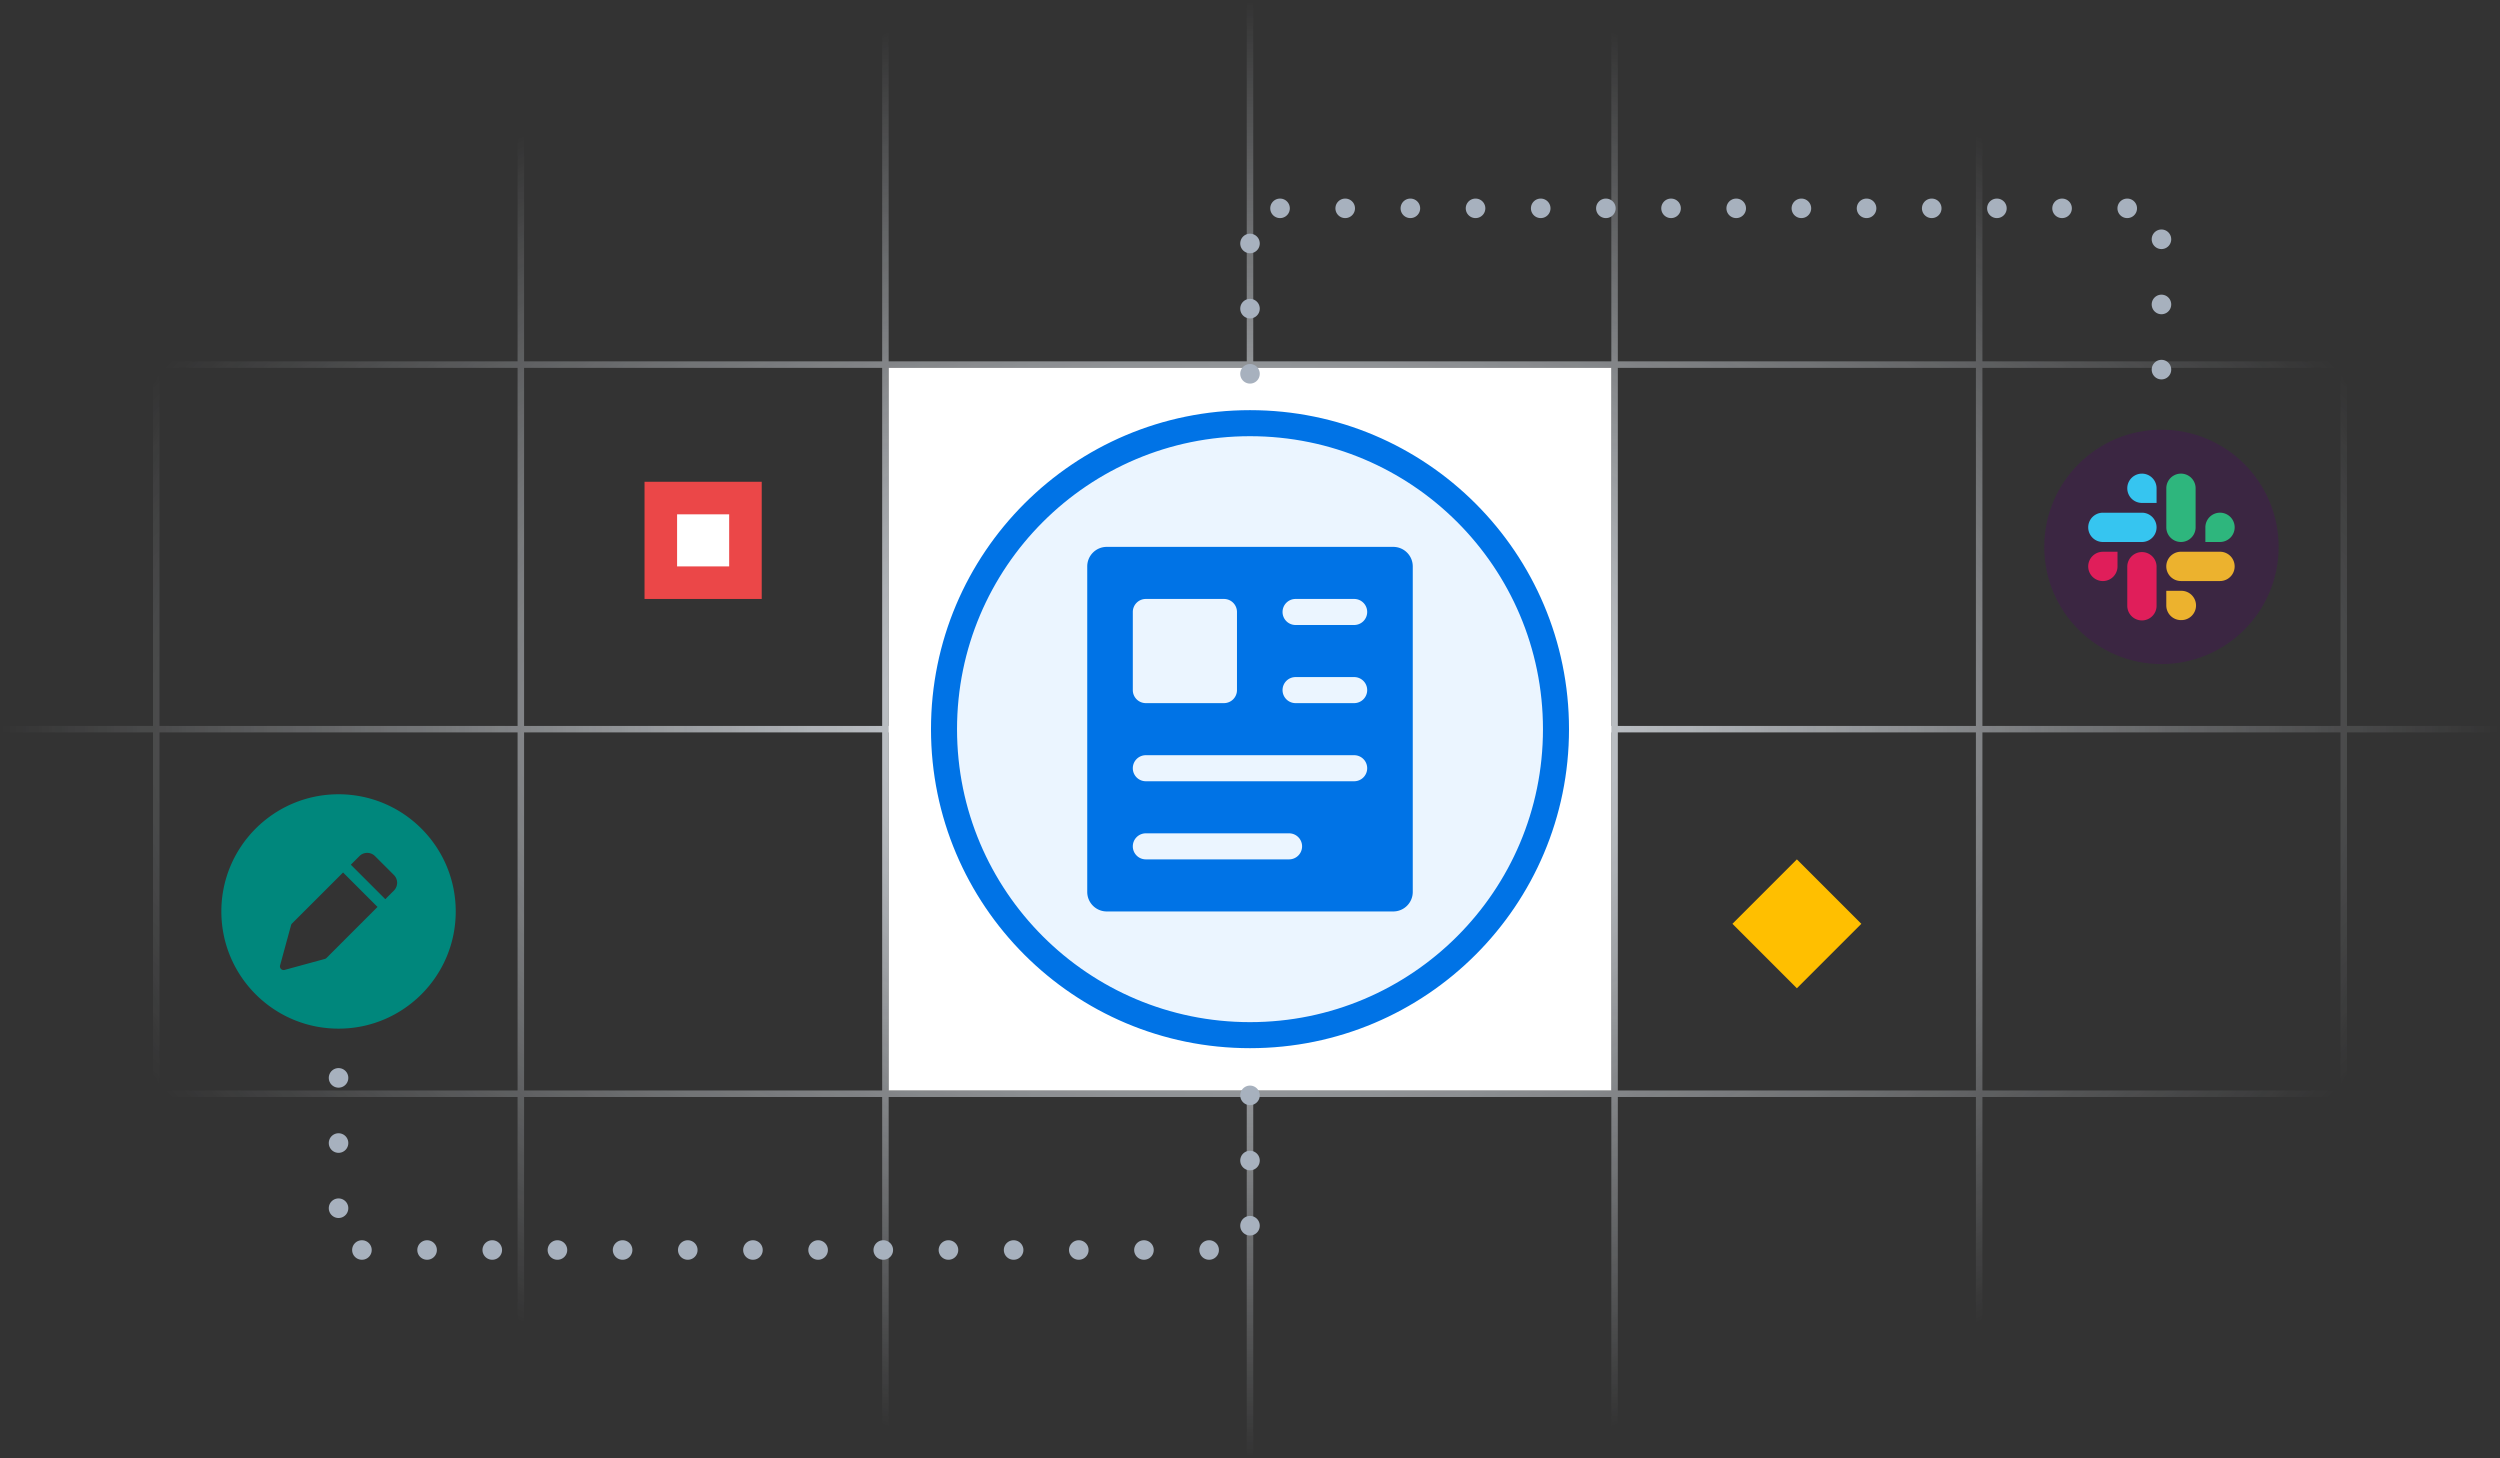<svg width="384" height="224" viewBox="0 0 384 224" fill="none" xmlns="http://www.w3.org/2000/svg"><rect x="0" y="0" width="384" height="224" fill="#333333" stroke="none"/><mask id="submit-article_svg__b" style="mask-type:alpha" maskUnits="userSpaceOnUse" x="0" y="0" width="384" height="224"><path fill="url(#submit-article_svg__a)" d="M0 0h384v224H0z"/></mask><g mask="url(#submit-article_svg__b)" stroke="#E0E5EB"><path d="M-32 0h56v56h-56zM24 0h56v56H24zM80 0h56v56H80zM136 0h56v56h-56zM192 0h56v56h-56zM248 0h56v56h-56zM304 0h56v56h-56zM360 0h56v56h-56zM-32 56h56v56h-56zM24 56h56v56H24zM80 56h56v56H80zM136 56h56v56h-56zM192 56h56v56h-56zM248 56h56v56h-56zM304 56h56v56h-56zM360 56h56v56h-56zM-32 112h56v56h-56zM24 112h56v56H24zM80 112h56v56H80zM136 112h56v56h-56zM192 112h56v56h-56zM248 112h56v56h-56zM304 112h56v56h-56zM360 112h56v56h-56zM-32 168h56v56h-56zM24 168h56v56H24zM80 168h56v56H80zM136 168h56v56h-56zM192 168h56v56h-56zM248 168h56v56h-56zM304 168h56v56h-56zM360 168h56v56h-56z"/></g><path fill-rule="evenodd" clip-rule="evenodd" d="M70 140c0 9.941-8.059 18-18 18s-18-8.059-18-18 8.059-18 18-18 18 8.059 18 18Zm-17.307-5.988-7.842 7.84a.558.558 0 0 0-.144.25l-1.687 6.187a.564.564 0 0 0 .69.691l6.188-1.688a.557.557 0 0 0 .25-.144l7.84-7.841-5.295-5.295Zm4.904-2.518 2.91 2.909a1.689 1.689 0 0 1 0 2.386l-1.325 1.325-5.295-5.296 1.324-1.324a1.689 1.689 0 0 1 2.386 0Z" fill="#00877C"/><circle cx="332" cy="84" r="18" fill="#3B2642"/><path fill-rule="evenodd" clip-rule="evenodd" d="M328.999 72.751A2.249 2.249 0 1 0 329 77.25h2.25V75a2.251 2.251 0 0 0-2.251-2.25c.001 0 .001 0 0 0Zm0 6H323a2.25 2.25 0 0 0-.001 4.5h6a2.25 2.25 0 1 0 0-4.5Z" fill="#36C5F0"/><path fill-rule="evenodd" clip-rule="evenodd" d="M343.245 80.999a2.25 2.25 0 0 0-4.5 0v2.25h2.25a2.25 2.25 0 0 0 2.25-2.25Zm-5.999 0v-6a2.25 2.25 0 0 0-4.5 0v6a2.25 2.25 0 1 0 4.5 0Z" fill="#2EB67D"/><path fill-rule="evenodd" clip-rule="evenodd" d="M334.992 95.247a2.25 2.25 0 1 0 0-4.498h-2.25v2.249a2.251 2.251 0 0 0 2.25 2.25Zm0-6h6a2.25 2.25 0 1 0 .001-4.5h-6a2.25 2.25 0 0 0-.001 4.5Z" fill="#ECB22E"/><path fill-rule="evenodd" clip-rule="evenodd" d="M320.75 87a2.25 2.25 0 0 0 4.5 0v-2.249H323a2.25 2.25 0 0 0-2.25 2.25Zm6 0v6a2.25 2.25 0 1 0 4.499 0v-5.998A2.25 2.25 0 0 0 326.75 87c0 .001 0 0 0 0Z" fill="#E01E5A"/><path fill="#fff" d="M136.5 56.5h111v111h-111z"/><path d="M52 165.556V192h140v-27M332 56.778V32H192v27" stroke="#A7B1BE" stroke-width="3" stroke-linecap="round" stroke-linejoin="round" stroke-dasharray="0.01 10"/><path fill="#FFBF00" d="m266.102 141.899 9.9-9.9 9.899 9.9-9.9 9.9z"/><circle cx="192" cy="112" r="47" fill="#EBF5FF" stroke="#0073E6" stroke-width="4"/><path fill-rule="evenodd" clip-rule="evenodd" d="M214 140a3 3 0 0 0 3-3V87a3 3 0 0 0-3-3h-44a3 3 0 0 0-3 3v50a3 3 0 0 0 3 3h44Zm-15-48a2 2 0 1 0 0 4h9a2 2 0 1 0 0-4h-9Zm0 12a2 2 0 1 0 0 4h9a2 2 0 1 0 0-4h-9Zm-25 26a2 2 0 0 1 2-2h22a2 2 0 1 1 0 4h-22a2 2 0 0 1-2-2Zm2-14a2 2 0 1 0 0 4h32a2 2 0 1 0 0-4h-32Zm-2-22a2 2 0 0 1 2-2h12a2 2 0 0 1 2 2v12a2 2 0 0 1-2 2h-12a2 2 0 0 1-2-2V94Z" fill="#0073E6"/><path fill="#fff" stroke="#EB4748" stroke-width="5" d="M101.5 76.5h13v13h-13z"/><defs><radialGradient id="submit-article_svg__a" cx="0" cy="0" r="1" gradientUnits="userSpaceOnUse" gradientTransform="matrix(0 112 -192 0 192 112)"><stop offset=".089" stop-color="#F6F7F8"/><stop offset="1" stop-color="#F6F7F8" stop-opacity="0"/></radialGradient></defs></svg>